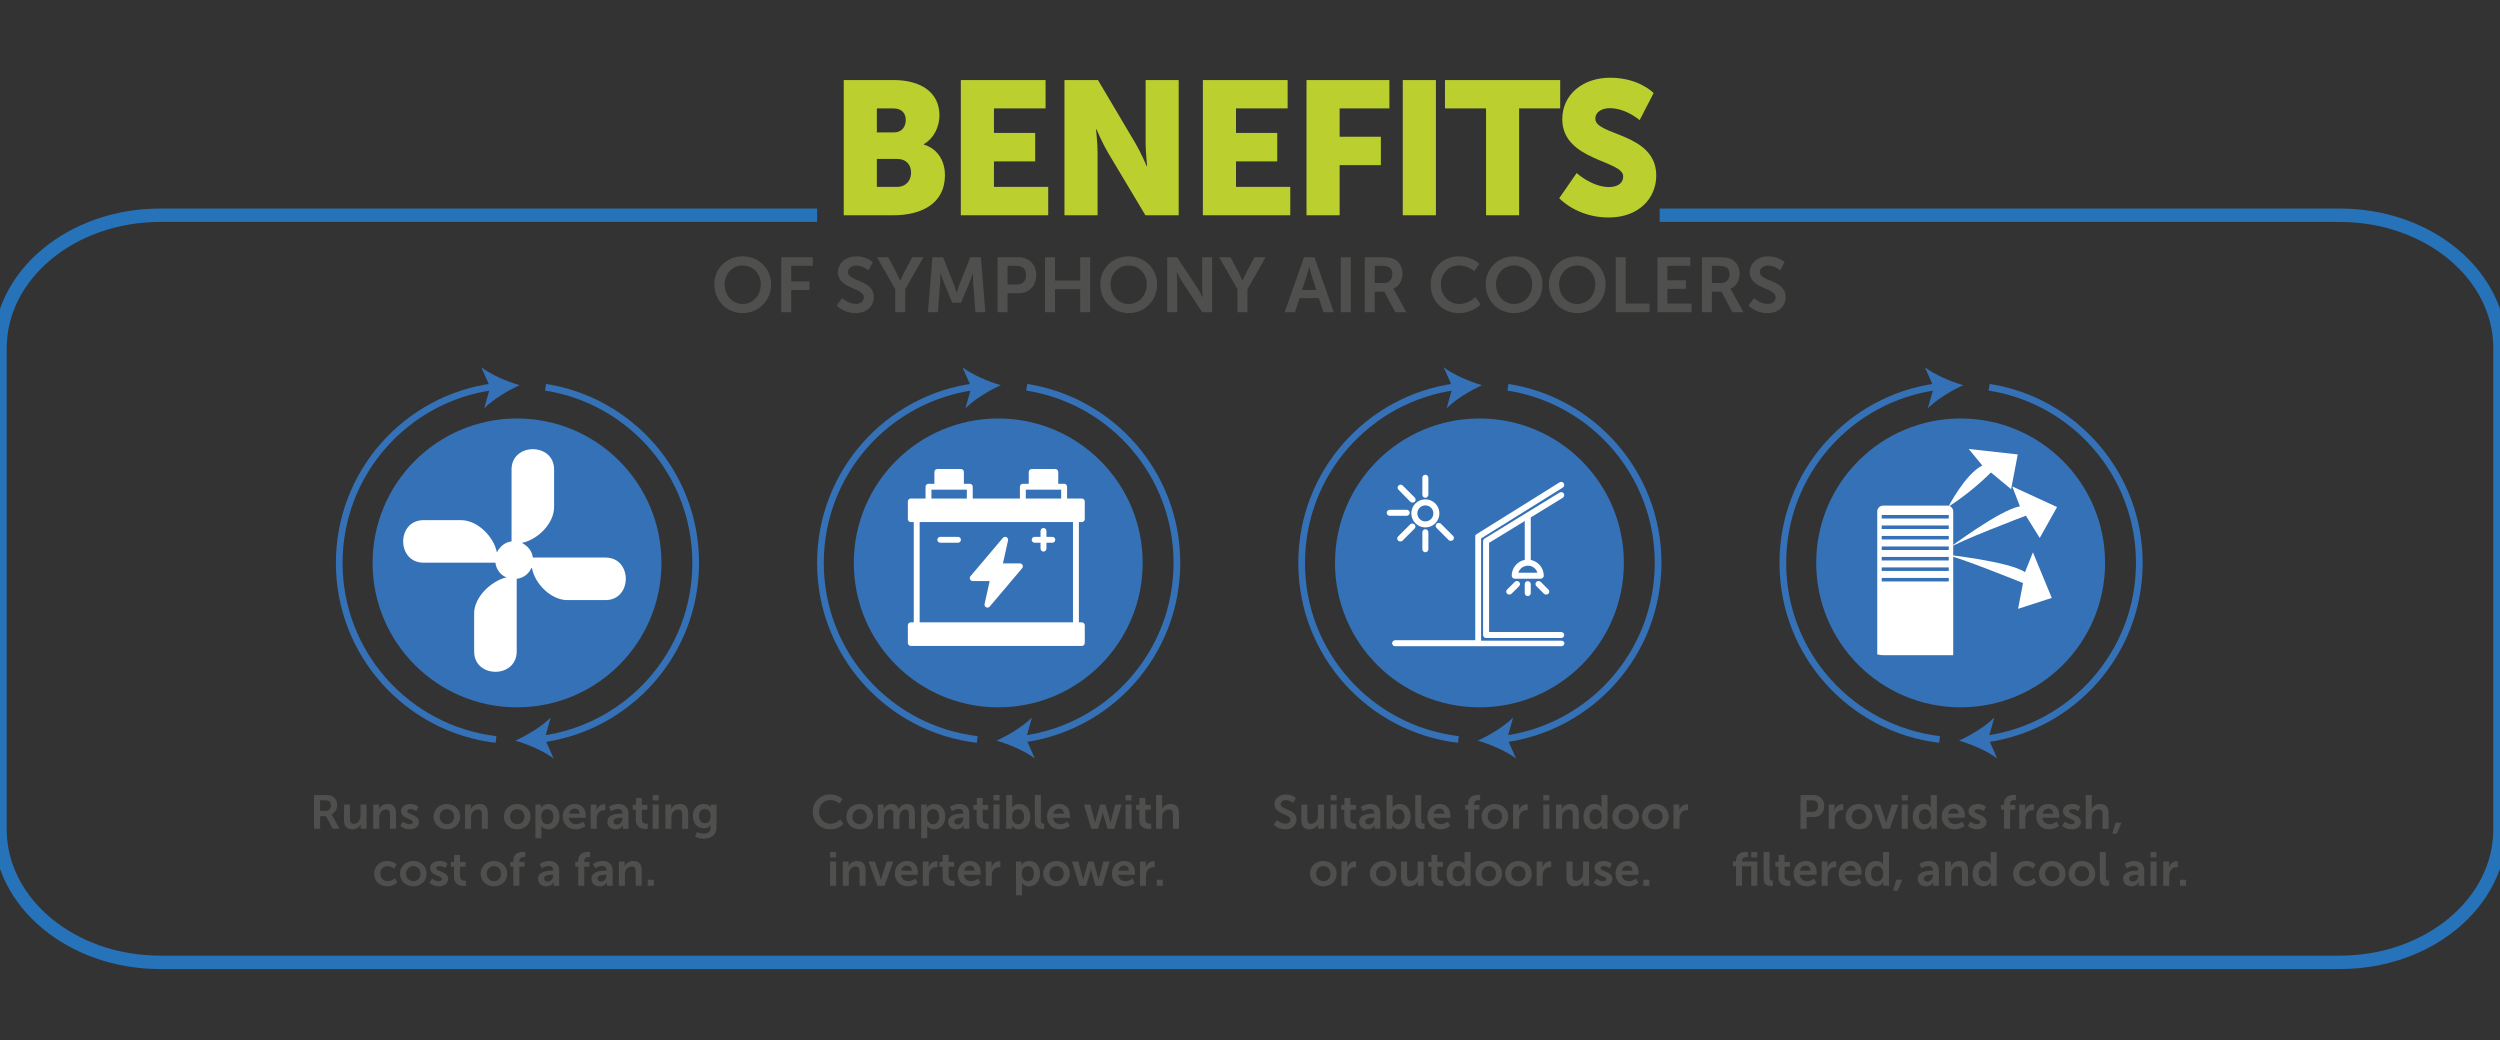 <?xml version="1.0" encoding="UTF-8"?> <svg xmlns="http://www.w3.org/2000/svg" id="a" width="500" height="208.015" viewBox="0 0 500 208.015"><rect x="0" y="0" width="500" height="208.015" fill="#333333" stroke="none"/><defs><style>.b,.c{fill:#fff;}.d{fill:#bbcf2f;}.e,.f{fill:#3571b7;}.g,.h{fill:#4f4f4e;}.i{stroke:#2773b9;stroke-width:2.682px;}.i,.j{fill:none;stroke-miterlimit:10;}.h,.f,.c{fill-rule:evenodd;}.j{stroke:#3571b7;stroke-width:1.341px;}</style></defs><path class="f" d="m421.015,112.585c0,15.954-12.935,28.881-28.886,28.881-15.957,0-28.889-12.927-28.889-28.881,0-15.958,12.932-28.889,28.889-28.889,15.951,0,28.886,12.931,28.886,28.889"></path><path class="j" d="m397.002,147.83c17.42-2.3,30.861-17.204,30.861-35.252,0-17.762-13.019-32.473-30.037-35.126"></path><path class="e" d="m391.794,148.125c2.509.734,5.657,2.066,7.655,3.574l-1.774-3.992,1.19-4.203c-1.764,1.775-4.69,3.539-7.071,4.62"></path><path class="j" d="m387.428,77.334c-17.419,2.3-30.86,17.203-30.86,35.252,0,18.216,13.695,33.226,31.355,35.306"></path><path class="e" d="m392.638,77.039c-2.511-.734-5.657-2.067-7.655-3.574l1.774,3.992-1.191,4.203c1.764-1.775,4.691-3.539,7.073-4.62"></path><path class="c" d="m388.759,110.866s13.072,1.389,16.238,3.564l1.585-3.961,3.77,9.113-6.737,2.182.99-5.153s-13.668-5.547-15.847-5.744"></path><path class="c" d="m389.651,109.703s10.53-7.875,14.334-8.429l-1.531-3.984,8.956,4.12-3.459,6.179-2.773-4.45s-13.792,5.224-15.527,6.564"></path><path class="c" d="m389.666,101.368s3.359-6.544,6.795-8.275l-2.713-3.296,9.805,1.088-1.333,6.949-4.038-3.345s-3.393,3.553-8.516,6.878"></path><path class="c" d="m389.478,101.125h-12.861c-.645,0-1.167.524-1.167,1.163v28.594c.413.101.847.162,1.294.162h13.9v-28.756c0-.639-.525-1.163-1.166-1.163m.276,15.167h-13.415v-.707h13.415v.707Zm0-2.099h-13.415v-.707h13.415v.707Zm0-2.097h-13.415v-.71h13.415v.71Zm0-2.1h-13.415v-.707h13.415v.707Zm0-2.097h-13.415v-.707h13.415v.707Zm0-2.097h-13.415v-.709h13.415v.709Zm0-2.1h-13.415v-.707h13.415v.707Z"></path><path class="h" d="m141.006,164.641c-.778,0-1.213-.627-1.213-1.473,0-.816.407-1.349,1.138-1.349.654,0,1.196.297,1.196,1.398,0,1.094-.541,1.424-1.121,1.424m-1.616,1.767l-.36.924c.467.246,1.113.418,1.722.418,1.262,0,2.556-.627,2.556-2.289v-4.551h-1.132v.369c0,.078.011.135.011.135h-.03s-.379-.619-1.435-.619c-1.395,0-2.148,1.085-2.148,2.416,0,1.327.79,2.451,2.178,2.451.646,0,1.064-.23,1.349-.657h.018s-.018.143-.018.258v.282c0,.865-.628,1.181-1.368,1.181-.733,0-1.342-.316-1.342-.316Zm-6.318-.654h1.206v-2.225c0-.226.019-.443.087-.643.18-.581.654-.989,1.3-.989.616,0,.77.4.77.989v2.868h1.196v-3.116c0-1.283-.605-1.844-1.68-1.844-.978,0-1.511.6-1.721,1.006h-.019s.019-.151.019-.331v-.56h-1.159v4.845Zm-2.537,0h1.206v-4.845h-1.206v4.845Zm0-5.672h1.196v-1.074h-1.196v1.074Zm-3.372,3.894c0,1.627,1.338,1.827,2.012,1.827.229,0,.371-.03.371-.03v-1.055s-.086.022-.218.022c-.335,0-.959-.117-.959-.914v-1.882h1.102v-.959h-1.102v-1.397h-1.181v1.397h-.654v.959h.628v2.033Zm-4.478.324c0-.673.997-.76,1.617-.76h.207v.114c0,.589-.456,1.273-1.094,1.273-.492,0-.73-.305-.73-.627Zm-1.217.056c0,.97.782,1.511,1.646,1.511,1.102,0,1.481-.853,1.47-.853h.019s-.019.151-.019.341v.399h1.113v-3.03c0-1.225-.74-1.93-2.014-1.93-1.149,0-1.899.6-1.899.6l.456.865s.635-.467,1.33-.467c.53,0,.932.218.932.854v.068h-.162c-.789,0-2.871.105-2.871,1.642Zm-3.323,1.398h1.206v-1.92c0-.283.03-.549.105-.786.227-.725.809-1.019,1.321-1.019.16,0,.284.019.284.019v-1.187s-.105-.019-.218-.019c-.741,0-1.322.552-1.54,1.245h-.019s.019-.162.019-.341v-.835h-1.159v4.845Zm-4.331-3.022c.113-.627.541-1.006,1.157-1.006.533,0,.94.352.959,1.006h-2.116Zm-1.274.598c0,1.379.997,2.537,2.605,2.537,1.206,0,1.948-.692,1.948-.692l-.467-.864s-.616.53-1.397.53c-.722,0-1.376-.437-1.453-1.283h3.343s.029-.322.029-.465c0-1.283-.751-2.3-2.146-2.3-1.446,0-2.462,1.047-2.462,2.537Zm-4.293.03c0-1.074.59-1.53,1.215-1.53.714,0,1.206.597,1.206,1.519,0,.962-.549,1.503-1.215,1.503-.797,0-1.206-.741-1.206-1.492Zm-1.168,4.295h1.206v-2.033c0-.248-.019-.42-.019-.42h.019s.428.665,1.387.665c1.273,0,2.213-.996,2.213-2.537,0-1.5-.835-2.537-2.146-2.537-1.142,0-1.56.798-1.56.798h-.018s.018-.152.018-.333v-.35h-1.1v6.746Zm-5.075-4.325c0-.892.654-1.511,1.443-1.511.779,0,1.436.619,1.436,1.511,0,.904-.657,1.511-1.436,1.511-.789,0-1.443-.607-1.443-1.511Zm-1.225,0c0,1.492,1.187,2.537,2.669,2.537,1.473,0,2.662-1.045,2.662-2.537,0-1.481-1.189-2.537-2.67-2.537-1.473,0-2.66,1.055-2.66,2.537Zm-7.773,2.424h1.208v-2.225c0-.226.018-.443.086-.643.18-.581.654-.989,1.3-.989.617,0,.771.4.771.989v2.868h1.196v-3.116c0-1.283-.607-1.844-1.681-1.844-.978,0-1.511.6-1.721,1.006h-.019s.019-.151.019-.331v-.56h-1.159v4.845Zm-5.073-2.424c0-.892.654-1.511,1.443-1.511.779,0,1.436.619,1.436,1.511,0,.904-.657,1.511-1.436,1.511-.789,0-1.443-.607-1.443-1.511Zm-1.225,0c0,1.492,1.187,2.537,2.669,2.537,1.473,0,2.662-1.045,2.662-2.537,0-1.481-1.189-2.537-2.67-2.537-1.473,0-2.66,1.055-2.66,2.537Zm-6.652,1.825s.676.711,1.882.711c1.151,0,1.852-.646,1.852-1.451,0-1.56-2.356-1.473-2.356-2.157,0-.305.305-.439.616-.439.741,0,1.189.42,1.189.42l.446-.894s-.533-.552-1.624-.552c-1.045,0-1.852.525-1.852,1.427,0,1.557,2.357,1.462,2.357,2.184,0,.286-.296.437-.639.437-.789,0-1.319-.53-1.319-.53l-.552.845Zm-5.416.598h1.206v-2.225c0-.226.019-.443.086-.643.181-.581.656-.989,1.302-.989.616,0,.77.4.77.989v2.868h1.196v-3.116c0-1.283-.605-1.844-1.681-1.844-.977,0-1.51.6-1.721,1.006h-.019s.019-.151.019-.331v-.56h-1.157v4.845Zm-5.853-1.729c0,1.319.646,1.842,1.684,1.842.826,0,1.443-.503,1.68-1.006h.019s-.019.154-.019.341v.552h1.159v-4.845h-1.206v2.221c0,.865-.483,1.635-1.357,1.635-.598,0-.752-.399-.752-.987v-2.868h-1.206v3.116Zm-4.767-1.852v-2.11h.929c.962,0,1.236.399,1.236,1.045,0,.673-.409,1.065-1.064,1.065h-1.102Zm-1.225,3.581h1.225v-2.518h1.177l1.34,2.518h1.368l-1.387-2.518c-.133-.238-.227-.332-.227-.332v-.019c.711-.286,1.14-1.036,1.14-1.844,0-.892-.428-1.538-1.102-1.843-.295-.135-.627-.19-1.36-.19h-2.173v6.746Z"></path><path class="h" d="m129.55,177.155h1.206v-1.206h-1.206v1.206Zm-5.776,0h1.206v-2.224c0-.227.019-.445.086-.645.181-.582.656-.987,1.302-.987.616,0,.77.399.77.987v2.868h1.196v-3.116c0-1.281-.605-1.844-1.68-1.844-.978,0-1.511.6-1.722,1.006h-.018s.018-.151.018-.331v-.56h-1.157v4.845Zm-4.267-1.454c0-.673.997-.76,1.616-.76h.208v.114c0,.589-.456,1.273-1.094,1.273-.492,0-.73-.303-.73-.627Zm-1.217.056c0,.97.781,1.511,1.646,1.511,1.102,0,1.481-.853,1.47-.853h.019s-.019.15-.019.341v.399h1.113v-3.03c0-1.224-.74-1.93-2.014-1.93-1.149,0-1.899.6-1.899.6l.456.865s.635-.467,1.33-.467c.53,0,.932.219.932.854v.068h-.162c-.789,0-2.871.105-2.871,1.642Zm-2.639,1.398h1.206v-3.811h1.034v-.959h-1.034v-.19c0-.703.588-.786.929-.786.143,0,.248.018.248.018v-1.026s-.162-.03-.409-.03c-.673,0-1.974.211-1.974,1.797v.218h-.601v.959h.601v3.811Zm-6.822-1.454c0-.673.997-.76,1.616-.76h.208v.114c0,.589-.456,1.273-1.094,1.273-.494,0-.73-.303-.73-.627Zm-1.217.056c0,.97.781,1.511,1.646,1.511,1.102,0,1.481-.853,1.47-.853h.019s-.019.15-.019.341v.399h1.113v-3.03c0-1.224-.74-1.93-2.014-1.93-1.151,0-1.899.6-1.899.6l.456.865s.635-.467,1.33-.467c.53,0,.932.219.932.854v.068h-.162c-.789,0-2.871.105-2.871,1.642Zm-4.947,1.398h1.206v-3.811h1.034v-.959h-1.034v-.19c0-.703.586-.786.929-.786.143,0,.248.018.248.018v-1.026s-.162-.03-.409-.03c-.673,0-1.974.211-1.974,1.797v.218h-.601v.959h.601v3.811Zm-5.322-2.424c0-.891.654-1.511,1.443-1.511.779,0,1.436.62,1.436,1.511,0,.904-.657,1.511-1.436,1.511-.789,0-1.443-.607-1.443-1.511Zm-1.225,0c0,1.492,1.187,2.537,2.669,2.537,1.473,0,2.662-1.045,2.662-2.537,0-1.481-1.189-2.537-2.67-2.537-1.473,0-2.66,1.055-2.66,2.537Zm-5.319.646c0,1.627,1.338,1.827,2.012,1.827.23,0,.373-.03.373-.03v-1.055s-.087.02-.219.02c-.333,0-.959-.114-.959-.913v-1.882h1.102v-.959h-1.102v-1.397h-1.179v1.397h-.654v.959h.627v2.033Zm-4.915,1.179s.676.711,1.884.711c1.149,0,1.852-.646,1.852-1.451,0-1.559-2.357-1.473-2.357-2.157,0-.305.305-.439.617-.439.74,0,1.187.42,1.187.42l.446-.894s-.533-.552-1.624-.552c-1.045,0-1.852.525-1.852,1.427,0,1.557,2.357,1.462,2.357,2.184,0,.286-.297.437-.638.437-.79,0-1.321-.53-1.321-.53l-.552.845Zm-4.664-1.825c0-.891.654-1.511,1.443-1.511.778,0,1.436.62,1.436,1.511,0,.904-.658,1.511-1.436,1.511-.789,0-1.443-.607-1.443-1.511Zm-1.225,0c0,1.492,1.187,2.537,2.669,2.537,1.473,0,2.662-1.045,2.662-2.537,0-1.481-1.189-2.537-2.67-2.537-1.473,0-2.66,1.055-2.66,2.537Zm-5.171,0c0,1.408,1.026,2.537,2.635,2.537,1.3,0,1.993-.786,1.993-.786l-.464-.857s-.608.617-1.427.617c-.921,0-1.508-.703-1.508-1.519,0-.827.579-1.503,1.47-1.503.762,0,1.266.525,1.266.525l.53-.827s-.598-.724-1.861-.724c-1.609,0-2.635,1.16-2.635,2.537Z"></path><path class="h" d="m231.23,165.754h1.206v-2.225c0-.226.018-.435.075-.624.181-.59.676-1.008,1.311-1.008.617,0,.771.399.771.989v2.868h1.196v-3.116c0-1.283-.607-1.846-1.681-1.846-.845,0-1.435.496-1.672.962h-.019s.019-.171.019-.409v-2.338h-1.206v6.748Zm-3.373-1.778c0,1.627,1.34,1.825,2.013,1.825.229,0,.371-.029.371-.029v-1.057s-.087.022-.219.022c-.333,0-.959-.116-.959-.913v-1.882h1.102v-.959h-1.102v-1.398h-1.179v1.398h-.654v.959h.627v2.033Zm-2.747,1.778h1.208v-4.845h-1.208v4.845Zm0-5.672h1.197v-1.076h-1.197v1.076Zm-6.848,5.672h1.349l.816-2.766c.075-.256.113-.522.113-.522h.019s.049.267.124.522l.819,2.766h1.338l1.474-4.845h-1.255l-.846,3.183c-.064.256-.105.511-.105.511h-.019s-.038-.256-.102-.511l-.895-3.176h-1.074l-.891,3.176c-.068.256-.117.511-.117.511h-.018s-.027-.256-.095-.511l-.845-3.183h-1.274l1.484,4.845Zm-7.589-3.022c.113-.627.541-1.008,1.159-1.008.533,0,.94.354.958,1.008h-2.116Zm-1.274.597c0,1.379.997,2.538,2.605,2.538,1.206,0,1.948-.692,1.948-.692l-.467-.865s-.616.532-1.397.532c-.722,0-1.376-.437-1.453-1.283h3.343s.029-.324.029-.465c0-1.283-.751-2.301-2.146-2.301-1.446,0-2.462,1.047-2.462,2.537Zm-2.424.914c0,1.387.827,1.559,1.492,1.559.2,0,.381-.029.381-.029v-1.057s-.087.011-.181.011c-.313,0-.492-.132-.492-.665v-5.056h-1.2v5.236Zm-4.567-.884c0-1.074.589-1.529,1.215-1.529.714,0,1.206.597,1.206,1.518,0,.962-.549,1.503-1.215,1.503-.808,0-1.206-.74-1.206-1.492Zm-1.168,2.395h1.138v-.275c0-.192-.019-.335-.019-.335h.019s.439.722,1.447.722c1.281,0,2.221-.997,2.221-2.538,0-1.499-.835-2.537-2.146-2.537-1.026,0-1.454.706-1.454.706h-.019s.019-.173.019-.409v-2.082h-1.206v6.748Zm-2.538,0h1.206v-4.845h-1.206v4.845Zm0-5.672h1.196v-1.076h-1.196v1.076Zm-3.372,3.894c0,1.627,1.338,1.825,2.012,1.825.229,0,.373-.029.373-.029v-1.057s-.087.022-.219.022c-.335,0-.959-.116-.959-.913v-1.882h1.102v-.959h-1.102v-1.398h-1.179v1.398h-.654v.959h.627v2.033Zm-4.476.322c0-.672.997-.759,1.616-.759h.207v.113c0,.59-.454,1.274-1.092,1.274-.494,0-.73-.305-.73-.628Zm-1.217.057c0,.97.781,1.511,1.646,1.511,1.102,0,1.481-.854,1.47-.854h.019s-.019.151-.019.343v.399h1.113v-3.03c0-1.225-.741-1.931-2.014-1.931-1.151,0-1.899.601-1.899.601l.454.865s.637-.467,1.33-.467c.532,0,.933.218.933.854v.067h-.162c-.789,0-2.871.105-2.871,1.643Zm-4.226-.997c0-1.074.59-1.529,1.215-1.529.714,0,1.206.597,1.206,1.518,0,.962-.549,1.503-1.215,1.503-.797,0-1.206-.74-1.206-1.492Zm-1.168,4.297h1.206v-2.033c0-.248-.019-.42-.019-.42h.019s.428.665,1.387.665c1.273,0,2.213-.997,2.213-2.538,0-1.499-.835-2.537-2.146-2.537-1.142,0-1.559.8-1.559.8h-.019s.019-.154.019-.333v-.35h-1.102v6.746Zm-8.675-1.901h1.206v-2.127c0-.219.011-.439.056-.62.154-.618.56-1.11,1.189-1.11.57,0,.657.447.657.97v2.888h1.206v-2.127c0-.23.008-.439.056-.628.143-.609.549-1.102,1.17-1.102.56,0,.665.418.665.97v2.888h1.206v-3.116c0-1.274-.582-1.846-1.589-1.846-.76,0-1.387.477-1.651 1h-.019c-.199-.657-.676-1-1.417-1-.759,0-1.338.533-1.578,1.008h-.019s.019-.151.019-.332v-.559h-1.157v4.845Zm-5.075-2.425c0-.891.654-1.51,1.443-1.51.779,0,1.436.619,1.436,1.51,0,.906-.657,1.512-1.436,1.512-.789,0-1.443-.607-1.443-1.512Zm-1.225,0c0,1.493,1.187,2.538,2.669,2.538,1.474,0,2.662-1.045,2.662-2.538,0-1.48-1.187-2.537-2.669-2.537-1.474,0-2.662,1.057-2.662,2.537Zm-6.716-.977c0,1.984,1.424,3.515,3.485,3.515,1.721,0,2.652-1.091,2.652-1.091l-.646-.884s-.789.854-1.959.854c-1.405,0-2.27-1.13-2.27-2.413,0-1.255.835-2.319,2.261-2.319,1.074,0,1.844.714,1.844.714l.59-.914s-.846-.921-2.492-.921c-1.984,0-3.466,1.5-3.466,3.459Z"></path><path class="h" d="m231.347,177.155h1.206v-1.206h-1.206v1.206Zm-3.351,0h1.206v-1.92c0-.282.03-.549.105-.786.226-.725.808-1.017,1.319-1.017.162,0,.286.019.286.019v-1.189s-.105-.018-.218-.018c-.741,0-1.322.552-1.541,1.243h-.019s.019-.162.019-.341v-.835h-1.157v4.845Zm-4.332-3.022c.114-.627.541-1.006,1.159-1.006.533,0,.94.352.959,1.006h-2.118Zm-1.273.598c0,1.379.997,2.537,2.605,2.537,1.206,0,1.946-.692,1.946-.692l-.465-.864s-.616.53-1.398.53c-.722,0-1.376-.437-1.451-1.283h3.342s.03-.322.03-.465c0-1.283-.751-2.3-2.146-2.3-1.446,0-2.462,1.047-2.462,2.537Zm-6.507,2.424h1.349l.816-2.765c.075-.257.113-.522.113-.522h.019s.049.265.124.522l.819,2.765h1.338l1.473-4.845h-1.255l-.845,3.184c-.064.256-.105.511-.105.511h-.019s-.038-.256-.103-.511l-.894-3.176h-1.074l-.892,3.176c-.067.256-.116.511-.116.511h-.019s-.026-.256-.094-.511l-.846-3.184h-1.273l1.484,4.845Zm-6.025-2.424c0-.891.654-1.511,1.444-1.511.778,0,1.435.62,1.435,1.511,0,.904-.657,1.511-1.435,1.511-.79,0-1.444-.607-1.444-1.511Zm-1.225,0c0,1.492,1.189,2.537,2.67,2.537,1.473,0,2.66-1.045,2.66-2.537,0-1.481-1.187-2.537-2.669-2.537-1.473,0-2.662,1.055-2.662,2.537Zm-4.273.03c0-1.074.59-1.53,1.215-1.53.714,0,1.206.598,1.206,1.519,0,.962-.549,1.503-1.215,1.503-.797,0-1.206-.741-1.206-1.492Zm-1.168,4.295h1.206v-2.033c0-.248-.019-.42-.019-.42h.019s.428.665,1.387.665c1.273,0,2.213-.996,2.213-2.537,0-1.5-.835-2.537-2.146-2.537-1.142,0-1.56.8-1.56.8h-.018s.018-.154.018-.335v-.35h-1.1v6.746Zm-6.042-1.901h1.206v-1.92c0-.282.03-.549.105-.786.227-.725.809-1.017,1.321-1.017.16,0,.286.019.286.019v-1.189s-.106-.018-.219-.018c-.74,0-1.322.552-1.54,1.243h-.019s.019-.162.019-.341v-.835h-1.159v4.845Zm-4.331-3.022c.113-.627.541-1.006,1.159-1.006.533,0,.938.352.958,1.006h-2.116Zm-1.274.598c0,1.379.997,2.537,2.605,2.537,1.206,0,1.948-.692,1.948-.692l-.467-.864s-.616.53-1.397.53c-.722,0-1.376-.437-1.453-1.283h3.343s.03-.322.03-.465c0-1.283-.752-2.3-2.148-2.3-1.446,0-2.462,1.047-2.462,2.537Zm-3.029.646c0,1.627,1.338,1.827,2.012,1.827.229,0,.371-.03.371-.03v-1.055s-.086.022-.218.022c-.335,0-.959-.116-.959-.914v-1.882h1.102v-.959h-1.102v-1.397h-1.181v1.397h-.654v.959h.628v2.033Zm-3.943,1.778h1.206v-1.92c0-.282.03-.549.105-.786.227-.725.808-1.017,1.321-1.017.161,0,.284.019.284.019v-1.189s-.105-.018-.218-.018c-.741,0-1.322.552-1.541,1.243h-.019s.019-.162.019-.341v-.835h-1.157v4.845Zm-4.331-3.022c.113-.627.541-1.006,1.157-1.006.533,0,.94.352.959,1.006h-2.116Zm-1.274.598c0,1.379.997,2.537,2.605,2.537,1.206,0,1.948-.692,1.948-.692l-.467-.864s-.616.53-1.398.53c-.721,0-1.376-.437-1.451-1.283h3.343s.029-.322.029-.465c0-1.283-.751-2.3-2.146-2.3-1.446,0-2.462,1.047-2.462,2.537Zm-3.495,2.424h1.425l1.737-4.845h-1.272l-1.008,3.003c-.097.283-.161.729-.171.729h-.019c-.008,0-.075-.446-.17-.729l-1.006-3.003h-1.274l1.759,4.845Zm-6.919,0h1.206v-2.224c0-.227.019-.445.086-.645.181-.581.656-.987,1.302-.987.616,0,.77.399.77.987v2.868h1.196v-3.116c0-1.281-.605-1.844-1.68-1.844-.978,0-1.511.601-1.722,1.006h-.018s.018-.15.018-.331v-.56h-1.157v4.845Zm-2.537,0h1.206v-4.845h-1.206v4.845Zm0-5.672h1.196v-1.074h-1.196v1.074Z"></path><path class="h" d="m334.703,165.753h1.206v-1.92c0-.283.03-.548.106-.786.226-.724.808-1.017,1.319-1.017.162,0,.286.018.286.018v-1.187s-.105-.018-.218-.018c-.741,0-1.323.551-1.541,1.243h-.019s.019-.162.019-.341v-.835h-1.159v4.845Zm-5.073-2.424c0-.891.654-1.511,1.443-1.511.778,0,1.435.62,1.435,1.511,0,.904-.657,1.511-1.435,1.511-.789,0-1.443-.607-1.443-1.511Zm-1.225,0c0,1.492,1.187,2.537,2.669,2.537,1.473,0,2.662-1.045,2.662-2.537,0-1.481-1.189-2.537-2.67-2.537-1.473,0-2.66,1.055-2.66,2.537Zm-4.713,0c0-.891.654-1.511,1.443-1.511.778,0,1.435.62,1.435,1.511,0,.904-.657,1.511-1.435,1.511-.789,0-1.443-.607-1.443-1.511Zm-1.225,0c0,1.492,1.187,2.537,2.669,2.537,1.473,0,2.66-1.045,2.66-2.537,0-1.481-1.187-2.537-2.669-2.537-1.473,0-2.66,1.055-2.66,2.537Zm-4.561,0c0-.959.552-1.5,1.217-1.5.805,0,1.206.741,1.206,1.492,0,1.074-.589,1.53-1.216,1.53-.714,0-1.208-.598-1.208-1.522Zm-1.217,0c0,1.503.838,2.537,2.149,2.537,1.113,0,1.519-.827,1.519-.827h.019s-.019.135-.019.316v.399h1.142v-6.746h-1.206v2.127c0,.154.008.277.008.277h-.019s-.332-.619-1.398-.619c-1.283,0-2.195 1-2.195,2.537Zm-5.491,2.424h1.206v-2.224c0-.227.019-.445.086-.645.181-.581.654-.987,1.302-.987.616,0,.77.399.77.987v2.868h1.196v-3.116c0-1.281-.607-1.844-1.681-1.844-.978,0-1.511.6-1.721,1.006h-.019s.019-.151.019-.331v-.56h-1.157v4.845Zm-2.538,0h1.206v-4.845h-1.206v4.845Zm0-5.672h1.197v-1.074h-1.197v1.074Zm-6.04,5.672h1.206v-1.92c0-.283.03-.548.105-.786.227-.724.808-1.017,1.321-1.017.161,0,.284.018.284.018v-1.187s-.105-.018-.218-.018c-.741,0-1.322.551-1.541,1.243h-.018s.018-.162.018-.341v-.835h-1.157v4.845Zm-5.075-2.424c0-.891.656-1.511,1.444-1.511.778,0,1.435.62,1.435,1.511,0,.904-.657,1.511-1.435,1.511-.789,0-1.444-.607-1.444-1.511Zm-1.225,0c0,1.492,1.189,2.537,2.67,2.537,1.473,0,2.66-1.045,2.66-2.537,0-1.481-1.187-2.537-2.669-2.537-1.473,0-2.662,1.055-2.662,2.537Zm-2.688,2.424h1.206v-3.811h1.035v-.959h-1.035v-.19c0-.703.588-.786.929-.786.143,0,.249.018.249.018v-1.026s-.162-.03-.409-.03c-.673,0-1.975.209-1.975,1.797v.218h-.6v.959h.6v3.811Zm-6.886-3.021c.113-.628.541-1.008,1.159-1.008.533,0,.94.352.958,1.008h-2.116Zm-1.274.597c0,1.379.997,2.537,2.605,2.537,1.206,0,1.948-.692,1.948-.692l-.467-.864s-.616.53-1.397.53c-.722,0-1.376-.437-1.453-1.283h3.343s.029-.322.029-.465c0-1.283-.751-2.3-2.146-2.3-1.446,0-2.462,1.047-2.462,2.537Zm-2.424.914c0,1.386.827,1.559,1.492,1.559.2,0,.381-.03.381-.03v-1.055s-.087.011-.181.011c-.313,0-.494-.132-.494-.665v-5.056h-1.198v5.236Zm-4.567-.884c0-1.074.59-1.53,1.215-1.53.714,0,1.206.598,1.206,1.519,0,.962-.549,1.503-1.215,1.503-.808,0-1.206-.741-1.206-1.492Zm-1.168,2.394h1.138v-.275c0-.19-.019-.333-.019-.333h.019s.439.721,1.446.721c1.283,0,2.222-.996,2.222-2.537,0-1.5-.835-2.537-2.146-2.537-1.026,0-1.454.706-1.454.706h-.019s.019-.173.019-.411v-2.081h-1.206v6.746Zm-4.267-1.454c0-.673.997-.76,1.616-.76h.207v.114c0,.59-.454,1.273-1.094,1.273-.492,0-.729-.305-.729-.627Zm-1.217.057c0,.968.781,1.51,1.646,1.51,1.102,0,1.481-.853,1.47-.853h.019s-.019.151-.019.341v.399h1.113v-3.03c0-1.224-.741-1.93-2.014-1.93-1.151,0-1.899.6-1.899.6l.454.865s.637-.465,1.33-.465c.532,0,.933.218.933.853v.068h-.162c-.789,0-2.871.105-2.871,1.643Zm-2.962-.381c0,1.627,1.338,1.827,2.012,1.827.229,0,.371-.03.371-.03v-1.055s-.086.022-.218.022c-.335,0-.959-.117-.959-.913v-1.884h1.102v-.959h-1.102v-1.397h-1.181v1.397h-.654v.959h.628v2.033Zm-2.747,1.778h1.206v-4.845h-1.206v4.845Zm0-5.672h1.196v-1.074h-1.196v1.074Zm-5.853,3.943c0,1.319.646,1.842,1.684,1.842.827,0,1.443-.503,1.68-1.006h.019s-.019.154-.019.341v.552h1.159v-4.845h-1.206v2.221c0,.865-.483,1.636-1.357,1.636-.598,0-.752-.399-.752-.989v-2.868h-1.206v3.116Zm-5.518.921s.827.921,2.327.921c1.405,0,2.225-.902,2.225-1.974,0-2.157-3.173-1.863-3.173-3.059,0-.477.443-.809,1.015-.809.846,0,1.492.588,1.492.588l.53-.997s-.684-.721-2.012-.721c-1.293,0-2.262.835-2.262,1.959,0,2.07,3.183,1.861,3.183,3.067,0,.552-.465.819-.979.819-.948,0-1.681-.714-1.681-.714l-.665.921Z"></path><path class="h" d="m328.66,177.155h1.206v-1.206h-1.206v1.206Zm-4.283-3.022c.113-.627.541-1.006,1.159-1.006.533,0,.94.352.958,1.006h-2.116Zm-1.274.598c0,1.379.997,2.537,2.605,2.537,1.206,0,1.948-.692,1.948-.692l-.467-.864s-.616.53-1.397.53c-.722,0-1.376-.437-1.453-1.283h3.343s.029-.322.029-.465c0-1.283-.751-2.3-2.146-2.3-1.446,0-2.462,1.047-2.462,2.537Zm-4.363,1.825s.677.711,1.884.711c1.149,0,1.852-.646,1.852-1.451,0-1.559-2.357-1.473-2.357-2.157,0-.305.305-.439.617-.439.74,0,1.187.42,1.187.42l.447-.894s-.533-.552-1.624-.552c-1.045,0-1.854.525-1.854,1.427,0,1.557,2.357,1.462,2.357,2.184,0,.286-.296.437-.638.437-.789,0-1.319-.53-1.319-.53l-.554.845Zm-5.442-1.13c0,1.319.646,1.842,1.682,1.842.827,0,1.444-.503,1.681-1.006h.019s-.019.154-.019.341v.552h1.157v-4.845h-1.206v2.222c0,.864-.481,1.633-1.357,1.633-.597,0-.751-.397-.751-.987v-2.868h-1.206v3.116Zm-5.974,1.729h1.206v-1.92c0-.283.03-.549.105-.786.226-.725.808-1.017,1.319-1.017.162,0,.286.018.286.018v-1.187s-.105-.018-.218-.018c-.74,0-1.322.551-1.541,1.243h-.019s.019-.162.019-.341v-.835h-1.157v4.845Zm-5.075-2.424c0-.891.654-1.511,1.444-1.511.778,0,1.435.62,1.435,1.511,0,.904-.657,1.511-1.435,1.511-.79,0-1.444-.607-1.444-1.511Zm-1.225,0c0,1.492,1.189,2.537,2.67,2.537,1.473,0,2.66-1.045,2.66-2.537,0-1.481-1.187-2.537-2.669-2.537-1.473,0-2.662,1.055-2.662,2.537Zm-4.713,0c0-.891.654-1.511,1.443-1.511.779,0,1.436.62,1.436,1.511,0,.904-.657,1.511-1.436,1.511-.789,0-1.443-.607-1.443-1.511Zm-1.225,0c0,1.492,1.187,2.537,2.669,2.537,1.474,0,2.662-1.045,2.662-2.537,0-1.481-1.187-2.537-2.67-2.537-1.473,0-2.66,1.055-2.66,2.537Zm-4.559,0c0-.959.552-1.5,1.217-1.5.805,0,1.206.741,1.206,1.492,0,1.074-.59,1.53-1.217,1.53-.714,0-1.206-.598-1.206-1.522Zm-1.217,0c0,1.503.838,2.537,2.149,2.537,1.113,0,1.519-.827,1.519-.827h.019s-.019.135-.019.316v.399h1.141v-6.746h-1.206v2.127c0,.154.008.277.008.277h-.019s-.331-.619-1.397-.619c-1.283,0-2.195.998-2.195,2.537Zm-3.039.646c0,1.627,1.338,1.827,2.012,1.827.23,0,.373-.03.373-.03v-1.055s-.087.02-.219.02c-.333,0-.959-.114-.959-.913v-1.882h1.102v-.959h-1.102v-1.397h-1.179v1.397h-.654v.959h.627v2.033Zm-6.062.049c0,1.319.646,1.842,1.682,1.842.827,0,1.444-.503,1.681-1.006h.019s-.019.154-.019.341v.552h1.159v-4.845h-1.208v2.222c0,.864-.481,1.633-1.357,1.633-.597,0-.751-.397-.751-.987v-2.868h-1.206v3.116Zm-5.007-.695c0-.891.654-1.511,1.443-1.511.778,0,1.436.62,1.436,1.511,0,.904-.658,1.511-1.436,1.511-.789,0-1.443-.607-1.443-1.511Zm-1.225,0c0,1.492,1.187,2.537,2.669,2.537,1.473,0,2.66-1.045,2.66-2.537,0-1.481-1.187-2.537-2.669-2.537-1.473,0-2.66,1.055-2.66,2.537Zm-5.68,2.424h1.206v-1.92c0-.283.03-.549.105-.786.226-.725.808-1.017,1.319-1.017.162,0,.286.018.286.018v-1.187s-.105-.018-.218-.018c-.741,0-1.322.551-1.541,1.243h-.019s.019-.162.019-.341v-.835h-1.157v4.845Zm-5.075-2.424c0-.891.654-1.511,1.443-1.511.779,0,1.436.62,1.436,1.511,0,.904-.657,1.511-1.436,1.511-.789,0-1.443-.607-1.443-1.511Zm-1.225,0c0,1.492,1.187,2.537,2.669,2.537,1.473,0,2.662-1.045,2.662-2.537,0-1.481-1.189-2.537-2.67-2.537-1.473,0-2.66,1.055-2.66,2.537Z"></path><path class="h" d="m422.469,166.751h.913l.911-2.222h-1.187l-.637,2.222Zm-5.322-.997h1.206v-2.225c0-.226.019-.435.076-.624.181-.59.676-1.008,1.311-1.008.617,0,.77.4.77.989v2.868h1.197v-3.116c0-1.283-.607-1.844-1.681-1.844-.846,0-1.435.495-1.673.962h-.018s.018-.173.018-.409v-2.338h-1.206v6.746Zm-4.705-.598s.676.711,1.882.711c1.151,0,1.852-.646,1.852-1.451,0-1.56-2.356-1.473-2.356-2.157,0-.305.303-.439.616-.439.741,0,1.189.42,1.189.42l.446-.894s-.533-.552-1.624-.552c-1.045,0-1.852.525-1.852,1.427,0,1.557,2.356,1.462,2.356,2.184,0,.286-.295.437-.638.437-.789,0-1.319-.53-1.319-.53l-.552.845Zm-3.921-2.424c.113-.627.541-1.006,1.157-1.006.533,0,.94.352.959,1.006h-2.116Zm-1.274.598c0,1.379.997,2.537,2.605,2.537,1.206,0,1.948-.692,1.948-.692l-.467-.864s-.616.53-1.398.53c-.721,0-1.375-.437-1.451-1.283h3.343s.029-.322.029-.465c0-1.283-.751-2.3-2.146-2.3-1.446,0-2.462,1.047-2.462,2.537Zm-3.391,2.424h1.206v-1.92c0-.283.03-.549.106-.786.226-.725.808-1.019,1.319-1.019.162,0,.286.019.286.019v-1.187s-.105-.019-.218-.019c-.741,0-1.323.552-1.541,1.245h-.019s.019-.162.019-.341v-.835h-1.159v4.845Zm-3.048,0h1.206v-3.811h1.034v-.959h-1.034v-.19c0-.703.588-.788.929-.788.143,0,.248.019.248.019v-1.026s-.161-.03-.409-.03c-.673,0-1.974.209-1.974,1.797v.218h-.601v.959h.601v3.811Zm-7.262-.598s.676.711,1.882.711c1.151,0,1.854-.646,1.854-1.451,0-1.56-2.357-1.473-2.357-2.157,0-.305.305-.439.617-.439.74,0,1.187.42,1.187.42l.447-.894s-.533-.552-1.624-.552c-1.046,0-1.854.525-1.854,1.427,0,1.557,2.357,1.462,2.357,2.184,0,.286-.297.437-.638.437-.789,0-1.321-.53-1.321-.53l-.552.845Zm-3.921-2.424c.113-.627.541-1.006,1.159-1.006.533,0,.94.352.959,1.006h-2.118Zm-1.274.598c0,1.379.997,2.537,2.606,2.537,1.206,0,1.946-.692,1.946-.692l-.467-.864s-.616.53-1.397.53c-.722,0-1.376-.437-1.451-1.283h3.342s.03-.322.03-.465c0-1.283-.752-2.3-2.146-2.3-1.447,0-2.463,1.047-2.463,2.537Zm-4.578,0c0-.959.552-1.5,1.219-1.5.805,0,1.206.74,1.206,1.492,0,1.074-.59,1.53-1.217,1.53-.714,0-1.208-.598-1.208-1.522Zm-1.217,0c0,1.503.838,2.537,2.15,2.537,1.111,0,1.518-.827,1.518-.827h.019s-.019.135-.019.316v.399h1.142v-6.746h-1.206v2.127c0,.154.008.277.008.277h-.019s-.332-.619-1.398-.619c-1.281,0-2.195.998-2.195,2.537Zm-2.202,2.424h1.206v-4.845h-1.206v4.845Zm0-5.672h1.196v-1.074h-1.196v1.074Zm-3.838,5.672h1.425l1.737-4.845h-1.272l-1.006,3.003c-.098.283-.163.729-.173.729h-.019c-.008,0-.076-.446-.17-.729l-1.007-3.003h-1.274l1.759,4.845Zm-6.167-2.424c0-.892.654-1.511,1.443-1.511.778,0,1.435.619,1.435,1.511,0,.904-.657,1.511-1.435,1.511-.789,0-1.443-.607-1.443-1.511Zm-1.227,0c0,1.492,1.189,2.537,2.67,2.537,1.473,0,2.66-1.045,2.66-2.537,0-1.481-1.187-2.537-2.669-2.537-1.473,0-2.662,1.055-2.662,2.537Zm-3.37,2.424h1.205v-1.92c0-.283.03-.549.106-.786.226-.725.808-1.019,1.319-1.019.162,0,.286.019.286.019v-1.187s-.105-.019-.219-.019c-.74,0-1.322.552-1.54,1.245h-.019s.019-.162.019-.341v-.835h-1.157v4.845Zm-4.418-3.391v-2.3h1.168c.692,0,1.11.447,1.11,1.14,0,.702-.418,1.16-1.13,1.16h-1.148Zm-1.225,3.391h1.225v-2.327h1.376c1.262,0,2.146-.913,2.146-2.224,0-1.313-.884-2.195-2.146-2.195h-2.602v6.746Z"></path><path class="h" d="m435.998,177.155h1.206v-1.206h-1.206v1.206Zm-3.353,0h1.206v-1.92c0-.283.029-.549.105-.786.226-.725.808-1.019,1.319-1.019.162,0,.286.019.286.019v-1.187s-.105-.019-.218-.019c-.741,0-1.323.552-1.541,1.245h-.019s.019-.162.019-.341v-.835h-1.157v4.845Zm-2.538,0h1.206v-4.845h-1.206v4.845Zm0-5.672h1.196v-1.074h-1.196v1.074Zm-4.265,4.218c0-.673.996-.76,1.616-.76h.207v.113c0,.59-.454,1.274-1.094,1.274-.492,0-.729-.305-.729-.627Zm-1.219.056c0,.97.782,1.511,1.647,1.511,1.1,0,1.48-.854,1.47-.854h.019s-.019.151-.019.343v.399h1.111v-3.03c0-1.225-.74-1.931-2.014-1.931-1.149,0-1.899.601-1.899.601l.456.865s.635-.467,1.33-.467c.53,0,.932.219.932.854v.067h-.162c-.789,0-2.871.106-2.871,1.643Zm-4.664-.113c0,1.387.827,1.56,1.492,1.56.199,0,.379-.03.379-.03v-1.055s-.086.011-.181.011c-.311,0-.492-.132-.492-.666v-5.054h-1.198v5.235Zm-5.007-.913c0-.892.654-1.511,1.443-1.511.779,0,1.436.619,1.436,1.511,0,.904-.657,1.511-1.436,1.511-.789,0-1.443-.607-1.443-1.511Zm-1.225,0c0,1.492,1.187,2.537,2.669,2.537,1.473,0,2.662-1.045,2.662-2.537,0-1.481-1.189-2.538-2.67-2.538-1.473,0-2.66,1.057-2.66,2.538Zm-4.713,0c0-.892.654-1.511,1.443-1.511.778,0,1.435.619,1.435,1.511,0,.904-.657,1.511-1.435,1.511-.789,0-1.443-.607-1.443-1.511Zm-1.225,0c0,1.492,1.187,2.537,2.669,2.537,1.473,0,2.662-1.045,2.662-2.537,0-1.481-1.189-2.538-2.67-2.538-1.473,0-2.66,1.057-2.66,2.538Zm-5.171,0c0,1.408,1.026,2.537,2.635,2.537,1.3,0,1.993-.786,1.993-.786l-.464-.857s-.608.618-1.427.618c-.922,0-1.508-.703-1.508-1.519,0-.827.578-1.503,1.47-1.503.762,0,1.266.525,1.266.525l.53-.827s-.598-.725-1.861-.725c-1.609,0-2.635,1.162-2.635,2.538Zm-6.875,0c0-.959.551-1.5,1.217-1.5.805,0,1.206.74,1.206,1.492,0,1.074-.59,1.53-1.217,1.53-.714,0-1.206-.598-1.206-1.522Zm-1.217,0c0,1.503.836,2.537,2.149,2.537,1.111,0,1.518-.827,1.518-.827h.019s-.019.135-.019.316v.399h1.143v-6.746h-1.206v2.127c0,.154.008.277.008.277h-.019s-.332-.62-1.398-.62c-1.281,0-2.194 1-2.194,2.538Zm-5.492,2.424h1.206v-2.225c0-.226.019-.443.086-.643.181-.582.656-.987,1.302-.987.616,0,.77.399.77.987v2.868h1.196v-3.116c0-1.283-.605-1.846-1.68-1.846-.978,0-1.511.601-1.722,1.008h-.018s.018-.151.018-.331v-.56h-1.157v4.845Zm-4.267-1.454c0-.673.997-.76,1.616-.76h.208v.113c0,.59-.456,1.274-1.094,1.274-.492,0-.73-.305-.73-.627Zm-1.217.056c0,.97.782,1.511,1.646,1.511,1.102,0,1.481-.854,1.47-.854h.019s-.019.151-.019.343v.399h1.113v-3.03c0-1.225-.74-1.931-2.014-1.931-1.149,0-1.899.601-1.899.601l.456.865s.635-.467,1.33-.467c.53,0,.932.219.932.854v.067h-.162c-.789,0-2.871.106-2.871,1.643Zm-4.92,2.395h.913l.91-2.222h-1.187l-.635,2.222Zm-4.418-3.421c0-.959.552-1.5,1.217-1.5.805,0,1.206.74,1.206,1.492,0,1.074-.589,1.53-1.216,1.53-.714,0-1.208-.598-1.208-1.522Zm-1.217,0c0,1.503.838,2.537,2.149,2.537,1.113,0,1.519-.827,1.519-.827h.019s-.019.135-.019.316v.399h1.142v-6.746h-1.206v2.127c0,.154.008.277.008.277h-.019s-.332-.62-1.398-.62c-1.283,0-2.195 1-2.195,2.538Zm-3.996-.598c.113-.627.541-1.006,1.157-1.006.533,0,.94.352.959,1.006h-2.116Zm-1.274.598c0,1.379.997,2.537,2.605,2.537,1.206,0,1.948-.692,1.948-.692l-.467-.864s-.618.53-1.398.53c-.721,0-1.376-.437-1.451-1.283h3.342s.03-.322.03-.467c0-1.281-.751-2.3-2.146-2.3-1.447,0-2.462,1.049-2.462,2.538Zm-3.391,2.424h1.206v-1.92c0-.283.03-.549.105-.786.227-.725.809-1.019,1.321-1.019.161,0,.284.019.284.019v-1.187s-.105-.019-.218-.019c-.74,0-1.322.552-1.54,1.245h-.019s.019-.162.019-.341v-.835h-1.159v4.845Zm-4.331-3.022c.113-.627.541-1.006,1.157-1.006.533,0,.941.352.959,1.006h-2.116Zm-1.274.598c0,1.379.997,2.537,2.605,2.537,1.206,0,1.948-.692,1.948-.692l-.467-.864s-.616.53-1.397.53c-.722,0-1.376-.437-1.453-1.283h3.343s.029-.322.029-.467c0-1.281-.751-2.3-2.146-2.3-1.446,0-2.462,1.049-2.462,2.538Zm-3.029.646c0,1.627,1.338,1.827,2.012,1.827.229,0,.371-.03.371-.03v-1.055s-.086.02-.218.02c-.335,0-.959-.116-.959-.913v-1.882h1.102v-.959h-1.102v-1.398h-1.181v1.398h-.654v.959h.628v2.033Zm-2.976.267c0,1.387.827,1.56,1.492,1.56.199,0,.379-.03.379-.03v-1.055s-.086.011-.181.011c-.311,0-.492-.132-.492-.666v-5.054h-1.198v5.235Zm-2.47-4.161h1.198v-1.074h-1.198v1.074Zm0,5.672h1.206v-4.845h-3.049v-.117c0-.702.588-.786.93-.786.143,0,.248.019.248.019v-1.026s-.162-.03-.409-.03c-.673,0-1.975.209-1.975,1.797v.143h-.6v.959h.6v3.886h1.206v-3.886h1.843v3.886Z"></path><path class="f" d="m132.293,112.585c0,15.954-12.935,28.881-28.886,28.881-15.957,0-28.889-12.927-28.889-28.881,0-15.958,12.932-28.889,28.889-28.889,15.951,0,28.886,12.931,28.886,28.889"></path><path class="j" d="m108.28,147.83c17.42-2.3,30.86-17.204,30.86-35.252,0-17.762-13.018-32.473-30.036-35.126"></path><path class="e" d="m103.071,148.125c2.512.734,5.657,2.066,7.655,3.574l-1.772-3.992,1.19-4.203c-1.764,1.775-4.69,3.539-7.073,4.62"></path><path class="j" d="m98.707,77.334c-17.42,2.3-30.86,17.203-30.86,35.252,0,18.216,13.695,33.226,31.355,35.306"></path><path class="e" d="m103.916,77.039c-2.511-.734-5.657-2.067-7.655-3.574l1.774,3.992-1.191,4.203c1.764-1.775,4.691-3.539,7.073-4.62"></path><path class="b" d="m102.311,108.281v-14.376c0-5.427,8.509-5.427,8.509,0v7.482c0,3.374-3.374,6.602-6.454,7.188,1.172.588,2.052,1.613,2.201,2.934h14.523c5.427,0,5.427,8.509,0,8.509h-7.629c-3.228,0-6.455-3.226-7.043-6.308l-.147-.146c-.439,1.172-1.613,2.054-2.932,2.199v14.525c0,5.427-8.51,5.427-8.51,0v-7.629c0-3.228,3.376-6.455,6.455-7.188-1.174-.441-2.052-1.613-2.201-2.934h-14.376c-5.427,0-5.427-8.509,0-8.509h7.482c3.374,0,6.602,3.374,7.188,6.454.588-1.172,1.614-2.052,2.934-2.201"></path><path class="f" d="m324.775,112.585c0,15.954-12.935,28.881-28.885,28.881-15.958,0-28.89-12.927-28.89-28.881,0-15.958,12.932-28.889,28.89-28.889,15.95,0,28.885,12.931,28.885,28.889"></path><path class="j" d="m300.762,147.83c17.42-2.3,30.861-17.204,30.861-35.252,0-17.762-13.019-32.473-30.037-35.126"></path><path class="e" d="m295.552,148.125c2.512.734,5.657,2.066,7.656,3.574l-1.774-3.992,1.19-4.203c-1.764,1.775-4.69,3.539-7.073,4.62"></path><path class="j" d="m291.188,77.334c-17.419,2.3-30.86,17.203-30.86,35.252,0,18.216,13.695,33.226,31.355,35.306"></path><path class="e" d="m296.397,77.039c-2.511-.734-5.657-2.067-7.655-3.574l1.772,3.992-1.19,4.203c1.765-1.775,4.691-3.539,7.073-4.62"></path><path class="b" d="m312.244,128.127h-16.03v-20.439l16.351-10.179c.28-.161.36-.562.2-.842-.161-.28-.562-.362-.842-.2l-16.632,10.379-.039.041-.121.12s0,.041-.038.041c0,0,0,.039-.041.039v20.958h-16.03c-.321,0-.601.282-.601.601,0,.321.28.601.601.601h33.263c.32,0,.6-.28.6-.601,0-.32-.32-.52-.641-.52"></path><path class="b" d="m312.765,98.711c-.159-.28-.56-.36-.842-.2l-15.029,9.216c-.159.121-.28.321-.28.522v18.756c0,.32.28.601.601.601h15.028c.321,0,.601-.282.601-.601,0-.321-.28-.601-.601-.601h-14.427l.001-17.835,7.132-4.367v7.774c-1.483.282-2.605,1.604-2.605,3.166,0,.32.28.6.601.6h5.211c.32,0,.601-.28.601-.6,0-1.563-1.123-2.845-2.605-3.166v-8.495l6.412-3.928c.28-.2.36-.562.2-.842Zm-5.289,15.83h-3.808c.242-.802,1.002-1.402,1.925-1.402.921,0,1.643.6,1.884,1.402Z"></path><path class="b" d="m285.073,105.484c1.563,0,2.805-1.242,2.805-2.806,0-1.563-1.242-2.805-2.805-2.805-1.564,0-2.806,1.242-2.806,2.805,0,1.564,1.283,2.806,2.806,2.806m0-4.408c.881,0,1.602.721,1.602,1.602,0,.883-.721,1.602-1.602,1.602s-1.604-.72-1.604-1.602c0-.881.722-1.602,1.604-1.602Z"></path><path class="b" d="m304.949,116.825v1.804c0,.321.281.603.601.603.321,0,.601-.282.601-.603v-1.804c0-.32-.28-.601-.601-.601-.32,0-.601.241-.601.601"></path><path class="b" d="m307.274,116.384c-.239.241-.239.601,0,.842l1.523,1.523c.121.12.282.16.442.16.159,0,.32-.041.439-.16.241-.241.241-.601,0-.842l-1.522-1.523c-.282-.239-.642-.239-.883,0"></path><path class="b" d="m302.946,116.384l-1.522,1.523c-.242.241-.242.601,0,.842.12.12.28.16.441.16s.32-.041.441-.16l1.522-1.523c.241-.241.241-.6,0-.842-.28-.239-.641-.239-.881,0"></path><path class="b" d="m284.472,106.446v3.406c0,.321.28.601.6.601.321,0,.601-.28.601-.601v-3.406c0-.321-.28-.601-.601-.601-.32,0-.6.28-.6.601"></path><path class="b" d="m285.073,99.553c.32,0,.6-.28.6-.601v-3.406c0-.321-.28-.601-.6-.601-.321,0-.601.28-.601.601v3.406c0,.36.28.601.601.601"></path><path class="b" d="m282.026,104.883l-2.405,2.405c-.239.239-.239.601,0,.842.12.12.282.159.441.159.16,0,.321-.039.442-.159l2.403-2.405c.241-.241.241-.601,0-.842-.28-.241-.641-.241-.881,0"></path><path class="b" d="m281.946,102.558c0-.321-.28-.601-.601-.601h-3.406c-.321,0-.601.28-.601.601s.28.601.601.601h3.406c.321,0,.601-.28.601-.601"></path><path class="b" d="m287.317,104.762c-.241.242-.241.601,0,.842l2.405,2.405c.12.121.28.161.441.161.161,0,.321-.039.441-.161.241-.241.241-.601,0-.841l-2.405-2.406c-.241-.239-.642-.239-.881,0"></path><path class="b" d="m282.067,100.354c.12.12.28.161.441.161.161,0,.32-.041.441-.161.241-.239.241-.601,0-.842l-2.405-2.405c-.241-.239-.601-.239-.842,0-.241.241-.241.601,0,.842l2.365,2.405Z"></path><path class="f" d="m228.534,112.585c0,15.954-12.933,28.881-28.885,28.881-15.958,0-28.89-12.927-28.89-28.881,0-15.958,12.932-28.889,28.89-28.889,15.951,0,28.885,12.931,28.885,28.889"></path><path class="j" d="m204.521,147.83c17.42-2.3,30.86-17.204,30.86-35.252,0-17.762-13.018-32.473-30.036-35.126"></path><path class="e" d="m199.312,148.125c2.511.734,5.658,2.066,7.656,3.574l-1.774-3.992,1.19-4.203c-1.764,1.775-4.69,3.539-7.073,4.62"></path><path class="j" d="m194.947,77.334c-17.42,2.3-30.86,17.203-30.86,35.252,0,18.216,13.695,33.226,31.355,35.306"></path><path class="e" d="m200.156,77.039c-2.511-.734-5.657-2.067-7.655-3.574l1.772,3.992-1.19,4.203c1.764-1.775,4.691-3.539,7.073-4.62"></path><path class="b" d="m191.597,107.368h-3.539c-.326,0-.589.264-.589.59,0,.325.263.589.589.589h3.539c.324,0,.589-.264.589-.589,0-.326-.265-.59-.589-.59m18.87,0h-1.179v-1.179c0-.325-.265-.59-.59-.59s-.59.265-.59.59v1.179h-1.179c-.325,0-.589.264-.589.59,0,.325.264.589.589.589h1.179v1.179c0,.326.265.59.59.59s.59-.264.59-.59v-1.179h1.179c.326,0,.589-.264.589-.589,0-.326-.262-.59-.589-.59Zm0,0h-1.179v-1.179c0-.325-.265-.59-.59-.59s-.59.265-.59.59v1.179h-1.179c-.325,0-.589.264-.589.59,0,.325.264.589.589.589h1.179v1.179c0,.326.265.59.59.59s.59-.264.59-.59v-1.179h1.179c.326,0,.589-.264.589-.589,0-.326-.262-.59-.589-.59m-18.87,0h-3.539c-.326,0-.589.264-.589.59,0,.325.263.589.589.589h3.539c.324,0,.589-.264.589-.589,0-.326-.265-.59-.589-.59Zm18.87,0h-1.179v-1.179c0-.325-.265-.59-.59-.59s-.59.265-.59.59v1.179h-1.179c-.325,0-.589.264-.589.59,0,.325.264.589.589.589h1.179v1.179c0,.326.265.59.59.59s.59-.264.59-.59v-1.179h1.179c.326,0,.589-.264.589-.589,0-.326-.262-.59-.589-.59Zm-18.87,0h-3.539c-.326,0-.589.264-.589.59,0,.325.263.589.589.589h3.539c.324,0,.589-.264.589-.589,0-.326-.265-.59-.589-.59Zm0,0h-3.539c-.326,0-.589.264-.589.59,0,.325.263.589.589.589h3.539c.324,0,.589-.264.589-.589,0-.326-.265-.59-.589-.59m18.87,0h-1.179v-1.179c0-.325-.265-.59-.59-.59s-.59.265-.59.59v1.179h-1.179c-.325,0-.589.264-.589.59,0,.325.264.589.589.589h1.179v1.179c0,.326.265.59.59.59s.59-.264.59-.59v-1.179h1.179c.326,0,.589-.264.589-.589,0-.326-.262-.59-.589-.59Zm0,0h-1.179v-1.179c0-.325-.265-.59-.59-.59s-.59.265-.59.59v1.179h-1.179c-.325,0-.589.264-.589.59,0,.325.264.589.589.589h1.179v1.179c0,.326.265.59.59.59s.59-.264.59-.59v-1.179h1.179c.326,0,.589-.264.589-.589,0-.326-.262-.59-.589-.59m-18.87,0h-3.539c-.326,0-.589.264-.589.59,0,.325.263.589.589.589h3.539c.324,0,.589-.264.589-.589,0-.326-.265-.59-.589-.59Zm24.766-2.949c.326-.001.589-.264.59-.59v-3.538c-.001-.325-.264-.589-.59-.59h-2.947v-2.358c-.001-.325-.264-.589-.59-.589h-1.179v-2.36c-.001-.325-.265-.589-.59-.589h-4.717c-.325,0-.589.264-.59.589v2.36h-1.179c-.325,0-.588.264-.59.589v2.358h-9.435v-2.358c-.001-.325-.264-.589-.59-.589h-1.179v-2.36c0-.325-.264-.589-.589-.589h-4.717c-.326,0-.59.264-.592.589v2.36h-1.178c-.326,0-.59.264-.59.589v2.358h-2.949c-.325.001-.589.265-.59.59v3.538c.001.326.265.589.59.59h.59v20.051h-.59c-.325.001-.589.265-.59.59v3.538c.001.325.265.589.59.59h34.203c.326-.001.589-.265.59-.59v-3.538c-.001-.325-.264-.589-.59-.59h-.589v-20.051h.589Zm-11.203-6.486h7.077v1.768h-7.077v-1.768Zm-18.872,0h7.077v1.768h-7.077v-1.768Zm28.307,26.537h-30.665v-20.051h30.665v20.051Zm-10.167-10.821l-6.486,7.667c-.175.203-.467.263-.709.147-.245-.121-.377-.393-.318-.661l1.02-4.588h-3.391c-.23-.001-.438-.135-.536-.341-.097-.209-.063-.457.088-.631l6.486-7.667c.174-.205.467-.268.707-.148.246.121.378.393.32.661l-1.021,4.588h3.391c.231.003.438.135.537.343.097.209.063.456-.088.631Z"></path><path class="g" d="m349.723,61.122s1.347,1.5,3.789,1.5c2.289,0,3.622-1.469,3.622-3.215,0-3.512-5.166-3.034-5.166-4.981,0-.777.724-1.317,1.654-1.317,1.376,0,2.429.956,2.429.956l.864-1.623s-1.114-1.175-3.275-1.175c-2.105,0-3.685,1.36-3.685,3.188,0,3.373,5.183,3.03,5.183,4.994,0,.9-.759,1.334-1.597,1.334-1.542,0-2.735-1.163-2.735-1.163l-1.084,1.5Zm-7.345-4.517v-3.434h1.512c1.565,0,2.013.65,2.013,1.703,0,1.096-.666,1.731-1.733,1.731h-1.793Zm-1.995,5.832h1.995v-4.099h1.916l2.179,4.099h2.228l-2.258-4.099c-.215-.386-.369-.54-.369-.54v-.031c1.157-.464,1.854-1.688,1.854-3.003,0-1.451-.696-2.504-1.793-3-.483-.219-1.021-.31-2.214-.31h-3.539v10.984Zm-8.894,0h6.82v-1.719h-4.824v-2.951h3.697v-1.718h-3.697v-2.878h4.578v-1.718h-6.573v10.984Zm-8.336,0h6.743v-1.719h-4.748v-9.265h-1.995v10.984Zm-11.328-5.57c0-2.165,1.61-3.774,3.618-3.774,2.013,0,3.623,1.609,3.623,3.774,0,2.259-1.61,3.931-3.623,3.931-2.008,0-3.618-1.672-3.618-3.931Zm-2.057,0c0,3.233,2.443,5.755,5.674,5.755,3.237,0,5.68-2.522,5.68-5.755,0-3.139-2.443-5.6-5.68-5.6-3.232,0-5.674,2.46-5.674,5.6Zm-10.568,0c0-2.165,1.609-3.774,3.618-3.774,2.013,0,3.622,1.609,3.622,3.774,0,2.259-1.609,3.931-3.622,3.931-2.009,0-3.618-1.672-3.618-3.931Zm-2.056,0c0,3.233,2.443,5.755,5.674,5.755,3.237,0,5.678-2.522,5.678-5.755,0-3.139-2.441-5.6-5.678-5.6-3.232,0-5.674,2.46-5.674,5.6Zm-11.016.031c0,3.232,2.32,5.723,5.674,5.723,2.802,0,4.32-1.776,4.32-1.776l-1.053-1.439s-1.285,1.391-3.188,1.391c-2.289,0-3.697-1.843-3.697-3.931,0-2.043,1.359-3.774,3.679-3.774,1.75,0,3.005,1.162,3.005,1.162l.96-1.487s-1.378-1.5-4.057-1.5c-3.232,0-5.643,2.443-5.643,5.631Zm-11.183-.294v-3.434h1.512c1.567,0,2.013.65,2.013,1.703,0,1.096-.666,1.731-1.731,1.731h-1.794Zm-1.995,5.832h1.995v-4.099h1.916l2.18,4.099h2.227l-2.258-4.099c-.215-.386-.369-.54-.369-.54v-.031c1.157-.464,1.855-1.688,1.855-3.003,0-1.451-.698-2.504-1.794-3-.481-.219-1.021-.31-2.214-.31h-3.539v10.984Zm-4.781,0h1.997v-10.984h-1.997v10.984Zm-6.296-9.081s.233,1.083.434,1.702l.974,2.942h-2.877l.972-2.942c.215-.619.465-1.702.465-1.702h.031Zm2.828,9.081h2.062l-3.868-10.984h-2.092l-3.864,10.984h2.058l.925-2.815h3.855l.925,2.815Zm-17.212,0h1.995v-4.596l3.649-6.388h-2.258l-1.703,3.236c-.355.68-.665,1.469-.665,1.469h-.031c-.014.014-.307-.789-.662-1.469l-1.719-3.236h-2.258l3.652,6.388v4.596Zm-14.046,0h1.995v-6.327c0-.649-.109-1.702-.109-1.702h.03s.496,1.065.913,1.702l4.161,6.327h1.983v-10.984h-1.983v6.345c0,.649.11,1.702.11,1.702h-.03s-.496-1.07-.913-1.702l-4.162-6.345h-1.995v10.984Zm-11.327-5.57c0-2.165,1.609-3.774,3.618-3.774,2.013,0,3.622,1.609,3.622,3.774,0,2.259-1.609,3.931-3.622,3.931-2.009,0-3.618-1.672-3.618-3.931Zm-2.057,0c0,3.233,2.443,5.755,5.674,5.755,3.237,0,5.68-2.522,5.68-5.755,0-3.139-2.443-5.6-5.68-5.6-3.232,0-5.674,2.46-5.674,5.6Zm-11.047,5.57h1.995v-4.608h5.026v4.608h1.995v-10.984h-1.995v4.657h-5.026v-4.657h-1.995v10.984Zm-7.504-5.521v-3.746h1.904c1.126,0,1.806.729,1.806,1.855,0,1.145-.68,1.891-1.842,1.891h-1.869Zm-1.995,5.521h1.995v-3.788h2.241c2.057,0,3.496-1.488,3.496-3.623s-1.439-3.573-3.496-3.573h-4.237v10.984Zm-13.924,0h1.995l.465-6.144c.044-.724.014-1.714.014-1.714h.03s.343,1.083.605,1.714l1.764,4.259h1.749l1.776-4.259c.263-.631.592-1.702.592-1.702h.031s-.031.978.012,1.702l.465,6.144h1.982l-.885-10.984h-2.131l-2.153,5.432c-.246.65-.54,1.605-.54,1.605h-.03s-.311-.955-.558-1.605l-2.153-5.432h-2.131l-.899,10.984Zm-6.541,0h1.995v-4.596l3.649-6.388h-2.259l-1.702,3.236c-.355.68-.666,1.469-.666,1.469h-.031c-.012.014-.306-.789-.661-1.469l-1.719-3.236h-2.259l3.653,6.388v4.596Zm-11.696-1.315s1.347,1.5,3.789,1.5c2.289,0,3.622-1.469,3.622-3.215,0-3.512-5.166-3.034-5.166-4.981,0-.777.724-1.317,1.653-1.317,1.378,0,2.431.956,2.431.956l.864-1.623s-1.114-1.175-3.277-1.175c-2.104,0-3.683,1.36-3.683,3.188,0,3.373,5.183,3.03,5.183,4.994,0,.9-.759,1.334-1.597,1.334-1.544,0-2.737-1.163-2.737-1.163l-1.083,1.5Zm-11.104,1.315h1.995v-4.438h3.636v-1.718h-3.636v-3.111h4.316v-1.718h-6.311v10.984Zm-11.327-5.57c0-2.165,1.61-3.774,3.618-3.774,2.013,0,3.623,1.609,3.623,3.774,0,2.259-1.61,3.931-3.623,3.931-2.008,0-3.618-1.672-3.618-3.931Zm-2.056,0c0,3.233,2.443,5.755,5.674,5.755,3.237,0,5.68-2.522,5.68-5.755,0-3.139-2.443-5.6-5.68-5.6-3.232,0-5.674,2.46-5.674,5.6Z"></path><path class="d" d="m311.844,39.641s3.517,3.86,9.876,3.86c6.091,0,9.532-3.893,9.532-8.396,0-8.546-12.181-7.946-12.181-11.345,0-1.511,1.512-2.123,2.874-2.123,3.26,0,5.983,2.391,5.983,2.391l2.799-5.415s-2.874-3.067-8.707-3.067c-5.371,0-9.564,3.293-9.564,8.289,0,8.321,12.181,8.203,12.181,11.421,0,1.629-1.48,2.154-2.841,2.154-3.399,0-6.466-2.799-6.466-2.799l-3.485,5.03Zm-14.635,3.41h6.616v-21.37h8.214v-5.673h-23.043v5.673h8.214v21.37Zm-16.652,0h6.628v-27.043h-6.628v27.043Zm-19.255,0h6.627v-10.025h8.245v-5.673h-8.245v-5.672h9.949v-5.673h-16.576v27.043Zm-20.727,0h17.479v-5.673h-10.851v-5.103h8.245v-5.684h-8.245v-4.91h10.326v-5.673h-16.954v27.043Zm-27.684,0h6.626v-12.6c0-1.704-.311-4.609-.311-4.609h.086s1.201,2.83,2.263,4.609l7.527,12.6h6.659v-27.043h-6.616v12.631c0,1.706.301,4.611.301,4.611h-.076s-1.212-2.83-2.273-4.611l-7.485-12.631h-6.701v27.043Zm-20.726,0h17.478v-5.673h-10.851v-5.103h8.245v-5.684h-8.245v-4.91h10.326v-5.673h-16.953v27.043Zm-16.791-5.673v-5.597h4.01c1.93,0,2.832,1.245,2.832,2.756,0,1.512-.944,2.841-2.874,2.841h-3.967Zm0-10.893v-4.804h3.291c1.77,0,2.488,1.061,2.488,2.305,0,1.287-.718,2.499-2.38,2.499h-3.399Zm-6.626,16.566h9.951c5.372,0,10.293-2.156,10.293-8.053,0-2.391-1.137-5.147-4.235-6.091v-.075c2.037-1.179,3.131-3.485,3.131-5.757,0-4.654-3.774-7.067-9.189-7.067h-9.951v27.043Z"></path><path class="i" d="m163.429,43.051H32.014C14.333,43.051,0,54.952,0,69.633v96.254c0,14.68,14.333,26.582,32.014,26.582h435.972c17.68,0,32.013-11.902,32.013-26.582v-96.254c0-14.681-14.333-26.582-32.013-26.582h-136.05"></path></svg> 